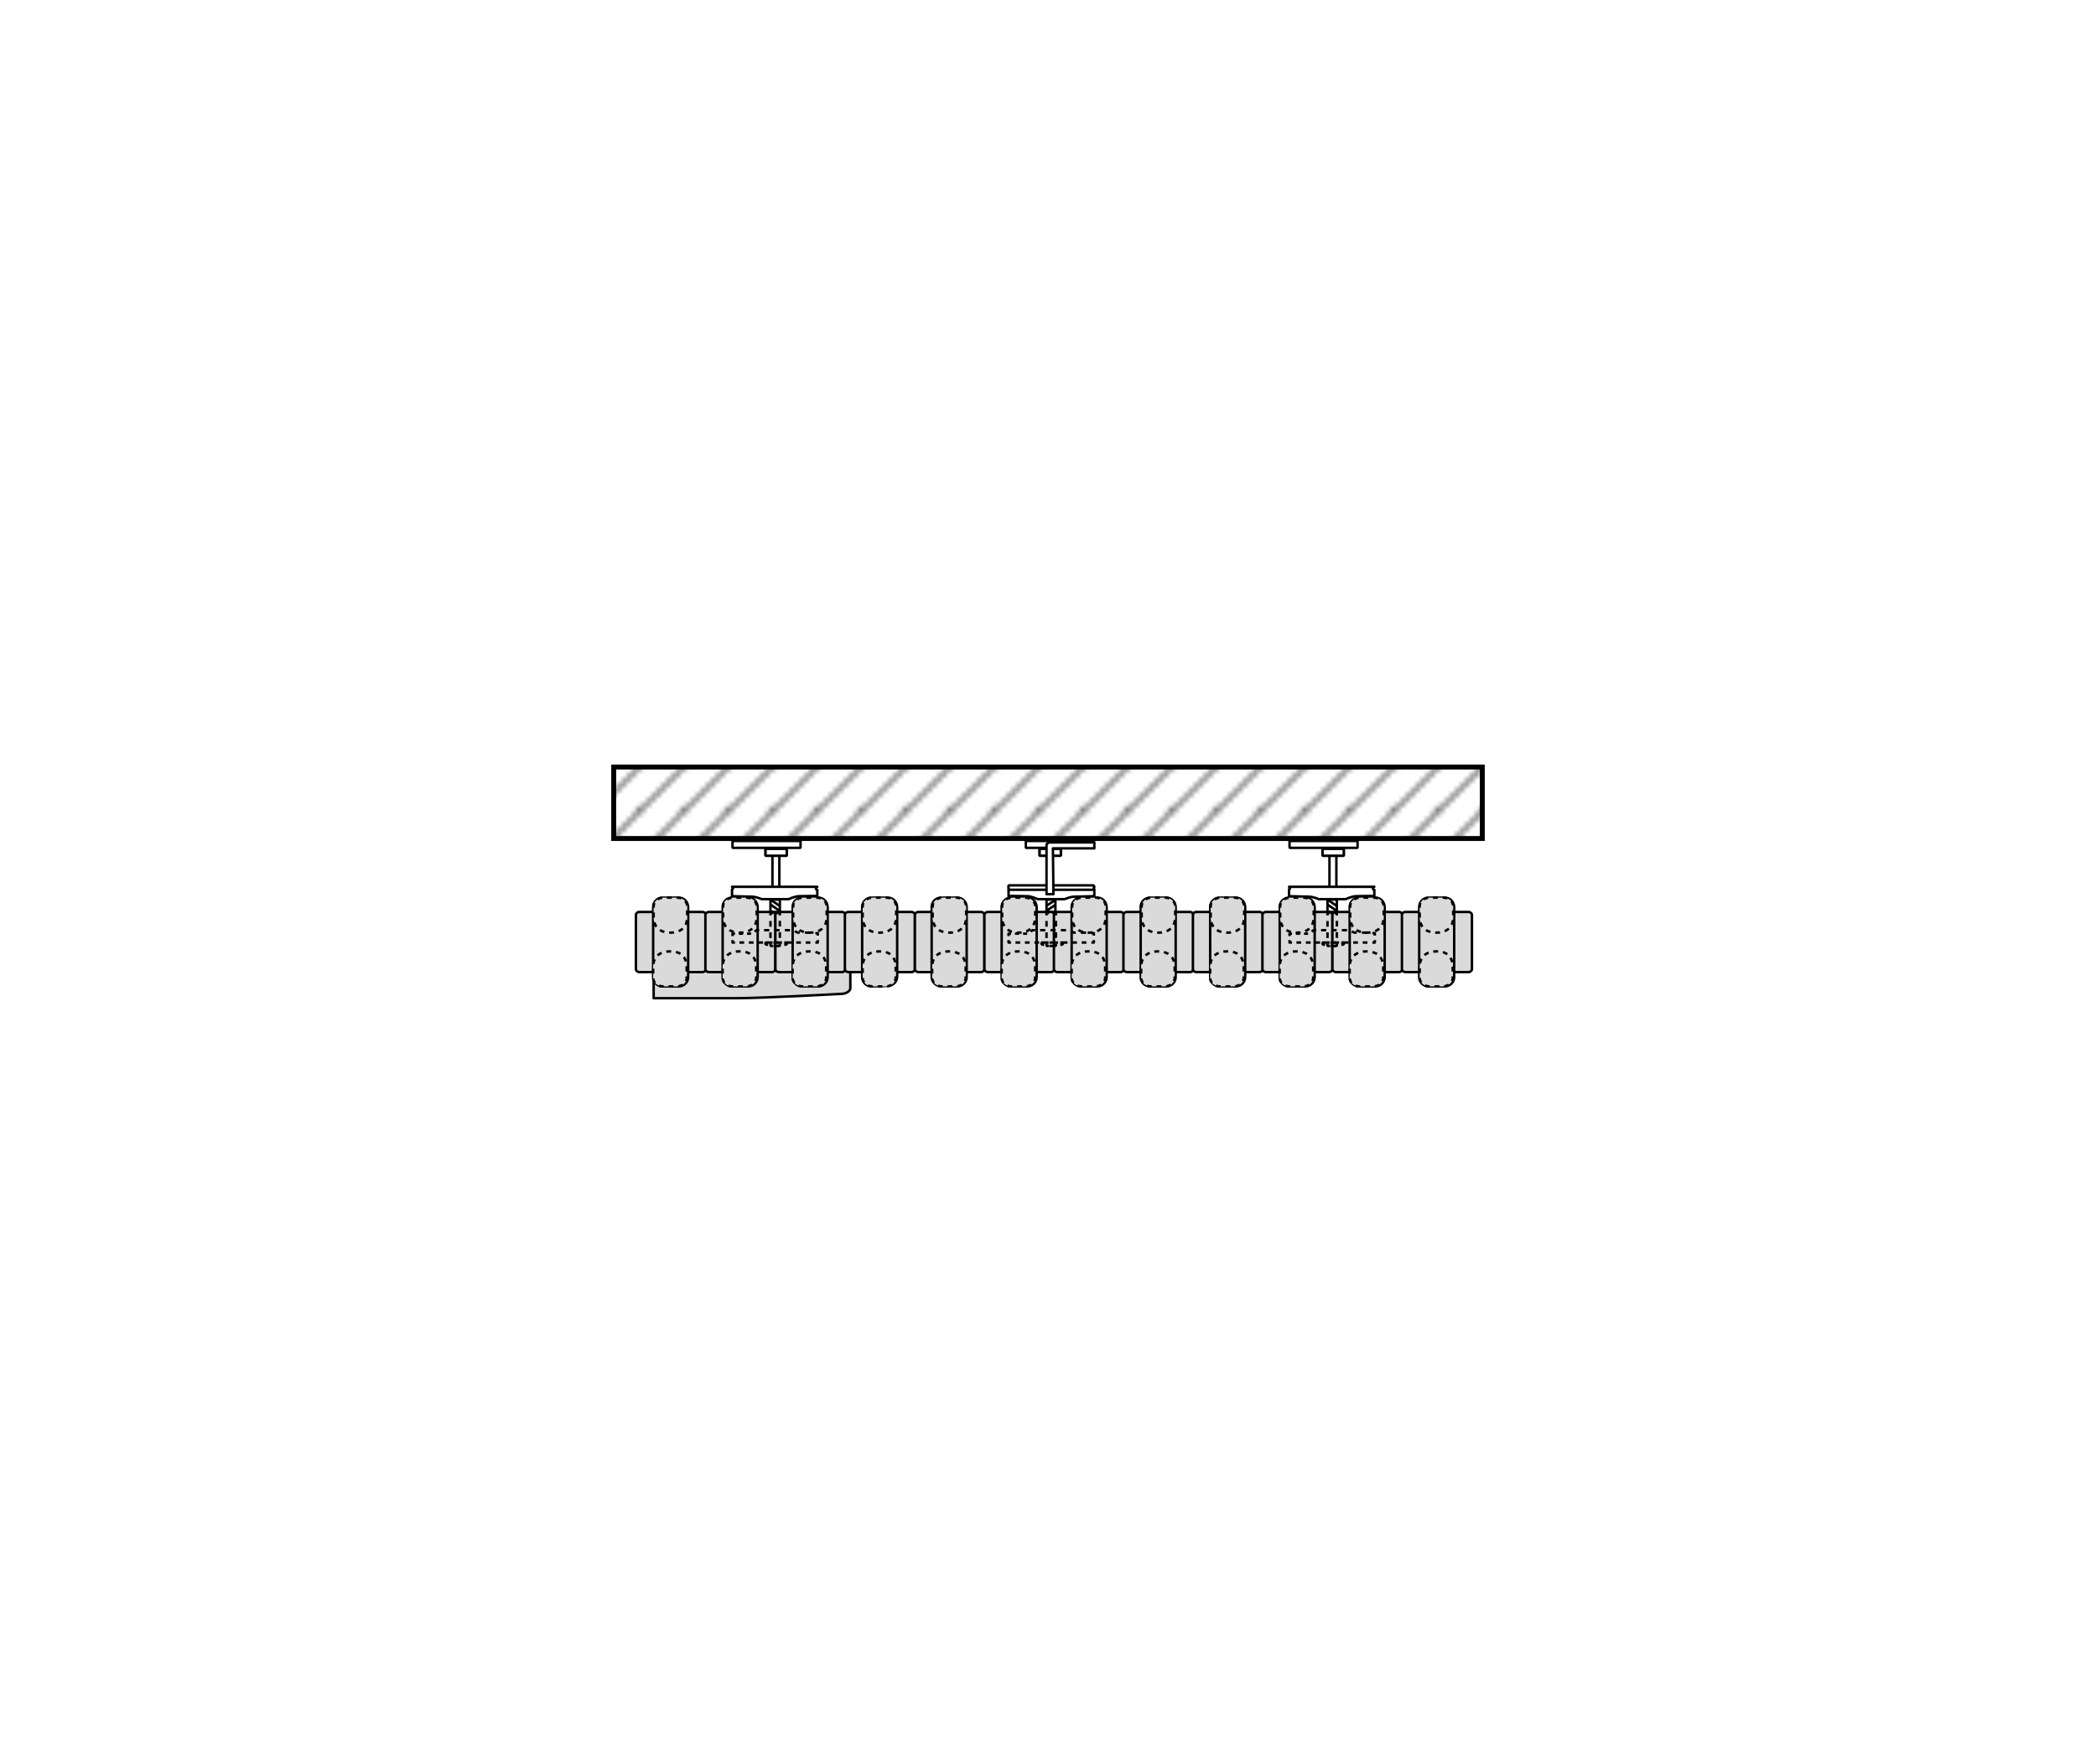 <?xml version="1.0" encoding="utf-8"?>
<!-- Generator: Adobe Illustrator 23.1.1, SVG Export Plug-In . SVG Version: 6.00 Build 0)  -->
<svg version="1.1" id="Ebene_1" xmlns="http://www.w3.org/2000/svg" xmlns:xlink="http://www.w3.org/1999/xlink" x="0px" y="0px"
	 viewBox="0 0 425.2 357.8" style="enable-background:new 0 0 425.2 357.8;" xml:space="preserve">
<style type="text/css">
	.st0{fill:none;}
	.st1{fill:none;stroke:#000000;stroke-width:0.5;}
	.st2{fill-rule:evenodd;clip-rule:evenodd;fill:#FFFFFF;stroke:#000000;stroke-width:0.5;stroke-miterlimit:1;}
	
		.st3{fill-rule:evenodd;clip-rule:evenodd;fill:#FFFFFF;stroke:#000000;stroke-width:0.5;stroke-linejoin:round;stroke-miterlimit:1;}
	.st4{fill:none;stroke:#000000;stroke-width:0.5;stroke-miterlimit:1;}
	
		.st5{fill-rule:evenodd;clip-rule:evenodd;fill:#DADADA;stroke:#000000;stroke-width:0.5;stroke-linejoin:round;stroke-miterlimit:1;}
	.st6{fill:#DADADA;stroke:#000000;stroke-width:0.5;}
	.st7{fill:#DADADA;}
	.st8{fill:none;stroke:#000000;stroke-width:0.5;stroke-dasharray:0.982,0.982,0.982,0.982,0.982,0.982;}
	.st9{fill:url(#SVGID_1_);stroke:#000000;}
	.st10{fill:none;stroke:#000000;stroke-width:0.5;stroke-linejoin:round;}
	.st11{fill:none;stroke:#000000;stroke-width:0.5;stroke-linejoin:round;stroke-dasharray:1.052,1.052;}
	.st12{fill:none;stroke:#000000;stroke-width:0.5;stroke-linejoin:round;stroke-dasharray:0.96,0.96;}
	.st13{fill:none;stroke:#000000;stroke-width:0.5;stroke-linejoin:round;stroke-dasharray:0.822,0.822;}
	.st14{fill:none;stroke:#000000;stroke-width:0.5;stroke-miterlimit:1;stroke-dasharray:1.105,1.105;}
	.st15{fill:none;stroke:#000000;stroke-width:0.5;stroke-miterlimit:1;stroke-dasharray:1.09,1.09;}
	.st16{fill:none;stroke:#000000;stroke-width:0.5;stroke-miterlimit:1;stroke-dasharray:1.155,1.155;}
</style>
<pattern  y="221.4" width="8.5" height="8.5" patternUnits="userSpaceOnUse" id="SVGID_2_" viewBox="8.7 -17.2 8.5 8.5" style="overflow:visible;">
	<g>
		<rect x="8.7" y="-17.2" class="st0" width="8.5" height="8.5"/>
		<g>
			<rect x="8.7" y="-17.2" class="st0" width="8.5" height="8.5"/>
			<g>
				<rect x="8.7" y="-17.2" class="st0" width="8.5" height="8.5"/>
				<line class="st1" x1="17.2" y1="-0.2" x2="25.7" y2="-8.7"/>
				<line class="st1" x1="8.7" y1="-0.2" x2="17.2" y2="-8.7"/>
				<line class="st1" x1="0.2" y1="-0.2" x2="8.7" y2="-8.7"/>
				<line class="st1" x1="17.2" y1="-8.7" x2="25.7" y2="-17.2"/>
				<line class="st1" x1="8.7" y1="-8.7" x2="17.2" y2="-17.2"/>
				<line class="st1" x1="0.2" y1="-8.7" x2="8.7" y2="-17.2"/>
				<line class="st1" x1="17.2" y1="-17.2" x2="25.7" y2="-25.7"/>
				<line class="st1" x1="8.7" y1="-17.2" x2="17.2" y2="-25.7"/>
				<line class="st1" x1="0.2" y1="-17.2" x2="8.7" y2="-25.7"/>
			</g>
		</g>
	</g>
</pattern>
<rect x="156.7" y="170.9" class="st2" width="1.4" height="10.1"/>
<rect x="155.3" y="172.2" class="st2" width="4.3" height="1.4"/>
<rect x="148.6" y="170.6" class="st2" width="13.8" height="1.4"/>
<path class="st3" d="M162.1,181.8c-0.8,0-2.1,0.6-2.1,0.6h-5.5c0,0-1.1-0.5-2-0.5c-0.4,0-4-0.1-4-0.1v-1.4c0,0,0.2,0,0.2-0.2
	c0-0.2-0.2-0.3-0.2-0.3h17.3c0,0-0.3,0-0.3,0.3c0,0.3,0.3,0.3,0.3,0.3v1.3C165.9,181.7,162.7,181.8,162.1,181.8z"/>
<rect x="155.3" y="172.2" class="st2" width="4.3" height="1.4"/>
<g>
	<polygon class="st2" points="158.2,182.5 158.2,185 156.3,185 156.3,182.5 	"/>
	<line class="st4" x1="158.2" y1="183.8" x2="156.3" y2="182.5"/>
	<line class="st4" x1="158.2" y1="184.8" x2="156.3" y2="183.5"/>
	<path class="st2" d="M156.3,190.4"/>
	<path class="st2" d="M158.3,191.6"/>
	<path class="st2" d="M156.4,191.3"/>
	<path class="st2" d="M158,192.4"/>
</g>
<rect x="269.7" y="170.9" class="st2" width="1.4" height="10.1"/>
<rect x="268.3" y="172.2" class="st2" width="4.3" height="1.4"/>
<rect x="261.6" y="170.6" class="st2" width="13.8" height="1.4"/>
<path class="st3" d="M275.1,181.8c-0.8,0-2.1,0.6-2.1,0.6h-5.5c0,0-1.1-0.5-2-0.5c-0.4,0-4-0.1-4-0.1v-1.4c0,0,0.2,0,0.2-0.2
	c0-0.2-0.2-0.3-0.2-0.3h17.3c0,0-0.3,0-0.3,0.3c0,0.3,0.3,0.3,0.3,0.3v1.3C278.9,181.7,275.7,181.8,275.1,181.8z"/>
<rect x="268.3" y="172.2" class="st2" width="4.3" height="1.4"/>
<g>
	<polygon class="st2" points="271.2,182.5 271.2,185 269.3,185 269.3,182.5 	"/>
	<line class="st4" x1="271.2" y1="183.8" x2="269.3" y2="182.5"/>
	<line class="st4" x1="271.2" y1="184.8" x2="269.3" y2="183.5"/>
	<path class="st2" d="M269.3,190.4"/>
	<path class="st2" d="M271.3,191.6"/>
	<path class="st2" d="M269.4,191.3"/>
	<path class="st2" d="M271,192.4"/>
</g>
<rect x="210.9" y="172.2" class="st2" width="4.3" height="1.4"/>
<rect x="208.1" y="170.6" class="st2" width="13.8" height="1.4"/>
<path class="st3" d="M208.4,181.8c0.8,0,2.1,0.6,2.1,0.6h5.5c0,0,1.1-0.5,2-0.5c0.4,0,4-0.1,4-0.1v-1.4c0,0-0.2,0-0.2-0.2
	c0-0.2,0.2-0.3,0.2-0.3h-17.4c0,0,0.3,0,0.3,0.3c0,0.3-0.3,0.3-0.3,0.3v1.3C204.6,181.7,207.8,181.8,208.4,181.8z"/>
<rect x="210.9" y="172.2" class="st2" width="4.3" height="1.4"/>
<g>
	<polygon class="st2" points="212.3,182.5 212.3,185 214.1,185 214.1,182.5 	"/>
	<line class="st4" x1="212.2" y1="183.8" x2="214.2" y2="182.5"/>
	<line class="st4" x1="212.2" y1="184.8" x2="214.2" y2="183.5"/>
	<path class="st2" d="M214.2,190.4"/>
	<path class="st2" d="M212.2,191.6"/>
	<path class="st2" d="M214.1,191.3"/>
	<path class="st2" d="M212.5,192.4"/>
</g>
<rect x="204.6" y="179.6" class="st2" width="17.3" height="0.9"/>
<polygon class="st3" points="212.3,181.4 213.7,181.4 213.6,172.1 222,172.1 222,170.9 212.7,170.9 212.3,171.3 "/>
<path class="st5" d="M171,201.6c0,0-16.3,0.9-21.9,0.9c-5.6,0-16.5,0-16.5,0v-11.6c0,0,11,0,16.5,0s21.8,0.9,21.8,0.9
	s1.6,0.5,1.6,1.4c0,0.9,0,6.5,0,7.3C172.4,201.4,171,201.6,171,201.6z"/>
<path class="st6" d="M129.7,197.2c-0.4,0-0.7-0.3-0.7-0.6v-11c0-0.3,0.3-0.6,0.7-0.6h12.8c0.4,0,0.7,0.3,0.7,0.6v11
	c0,0.3-0.3,0.6-0.7,0.6H129.7z"/>
<path class="st6" d="M134.4,200.1c-1.1,0-1.9-0.9-1.9-1.9V184c0-1.1,0.9-1.9,1.9-1.9h3.3c1.1,0,1.9,0.9,1.9,2v14.1
	c0,1.1-0.9,1.9-1.9,1.9C137.7,200.1,134.4,200.1,134.4,200.1z"/>
<g>
	<path class="st7" d="M132.6,186.1v-2.3c0-0.9,0.9-1.7,2-1.7h2.8c1.1,0,2,0.8,2,1.7v2.3c0,0,0.2,3.1-3.4,3.1
		S132.6,186.1,132.6,186.1z"/>
	<path class="st8" d="M132.6,186.1v-2.3c0-0.9,0.9-1.7,2-1.7h2.8c1.1,0,2,0.8,2,1.7v2.3c0,0,0.2,3.1-3.4,3.1
		S132.6,186.1,132.6,186.1z"/>
</g>
<g>
	<path class="st7" d="M139.3,196.1v2.3c0,0.9-0.9,1.7-2,1.7h-2.8c-1.1,0-2-0.8-2-1.7v-2.3c0,0-0.2-3.1,3.4-3.1
		C139.5,193,139.3,196.1,139.3,196.1z"/>
	<path class="st8" d="M139.3,196.1v2.3c0,0.9-0.9,1.7-2,1.7h-2.8c-1.1,0-2-0.8-2-1.7v-2.3c0,0-0.2-3.1,3.4-3.1
		C139.5,192.9,139.3,196.1,139.3,196.1z"/>
</g>
<path class="st6" d="M143.8,197.2c-0.4,0-0.7-0.3-0.7-0.6v-11c0-0.3,0.3-0.6,0.7-0.6h12.8c0.4,0,0.7,0.3,0.7,0.6v11
	c0,0.3-0.3,0.6-0.7,0.6H143.8z"/>
<path class="st6" d="M148.5,200.1c-1.1,0-1.9-0.9-1.9-1.9V184c0-1.1,0.9-1.9,1.9-1.9h3.3c1.1,0,1.9,0.9,1.9,2v14.1
	c0,1.1-0.9,1.9-1.9,1.9C151.8,200.1,148.5,200.1,148.5,200.1z"/>
<g>
	<path class="st7" d="M146.7,186.1v-2.3c0-0.9,0.9-1.7,2-1.7h2.8c1.1,0,2,0.8,2,1.7v2.3c0,0,0.2,3.1-3.4,3.1
		C146.5,189.2,146.7,186.1,146.7,186.1z"/>
	<path class="st8" d="M146.7,186.1v-2.3c0-0.9,0.9-1.7,2-1.7h2.8c1.1,0,2,0.8,2,1.7v2.3c0,0,0.2,3.1-3.4,3.1
		C146.5,189.2,146.7,186.1,146.7,186.1z"/>
</g>
<g>
	<path class="st7" d="M153.4,196.1v2.3c0,0.9-0.9,1.7-2,1.7h-2.8c-1.1,0-2-0.8-2-1.7v-2.3c0,0-0.2-3.1,3.4-3.1
		S153.4,196.1,153.4,196.1z"/>
	<path class="st8" d="M153.4,196.1v2.3c0,0.9-0.9,1.7-2,1.7h-2.8c-1.1,0-2-0.8-2-1.7v-2.3c0,0-0.2-3.1,3.4-3.1
		C153.6,192.9,153.4,196.1,153.4,196.1z"/>
</g>
<path class="st6" d="M158,197.2c-0.4,0-0.7-0.3-0.7-0.6v-11c0-0.3,0.3-0.6,0.7-0.6h12.8c0.4,0,0.7,0.3,0.7,0.6v11
	c0,0.3-0.3,0.6-0.7,0.6H158z"/>
<path class="st6" d="M162.7,200.1c-1.1,0-1.9-0.9-1.9-1.9V184c0-1.1,0.9-1.9,1.9-1.9h3.3c1.1,0,1.9,0.9,1.9,2v14.1
	c0,1.1-0.9,1.9-1.9,1.9C166,200.1,162.7,200.1,162.7,200.1z"/>
<g>
	<path class="st7" d="M160.9,186.1v-2.3c0-0.9,0.9-1.7,2-1.7h2.8c1.1,0,2,0.8,2,1.7v2.3c0,0,0.2,3.1-3.4,3.1
		C160.7,189.2,160.9,186.1,160.9,186.1z"/>
	<path class="st8" d="M160.9,186.1v-2.3c0-0.9,0.9-1.7,2-1.7h2.8c1.1,0,2,0.8,2,1.7v2.3c0,0,0.2,3.1-3.4,3.1
		C160.7,189.2,160.9,186.1,160.9,186.1z"/>
</g>
<g>
	<path class="st7" d="M167.6,196.1v2.3c0,0.9-0.9,1.7-2,1.7h-2.8c-1.1,0-2-0.8-2-1.7v-2.3c0,0-0.2-3.1,3.4-3.1
		C167.8,192.9,167.6,196.1,167.6,196.1z"/>
	<path class="st8" d="M167.6,196.1v2.3c0,0.9-0.9,1.7-2,1.7h-2.8c-1.1,0-2-0.8-2-1.7v-2.3c0,0-0.2-3.1,3.4-3.1
		C167.8,192.9,167.6,196.1,167.6,196.1z"/>
</g>
<path class="st6" d="M172.1,197.2c-0.4,0-0.7-0.3-0.7-0.6v-11c0-0.3,0.3-0.6,0.7-0.6h12.8c0.4,0,0.7,0.3,0.7,0.6v11
	c0,0.3-0.3,0.6-0.7,0.6H172.1z"/>
<path class="st6" d="M176.8,200.1c-1.1,0-1.9-0.9-1.9-1.9V184c0-1.1,0.9-1.9,1.9-1.9h3.3c1.1,0,1.9,0.9,1.9,2v14
	c0,1.1-0.9,1.9-1.9,1.9L176.8,200.1L176.8,200.1z"/>
<g>
	<path class="st7" d="M175,186.1v-2.3c0-0.9,0.9-1.7,2-1.7h2.8c1.1,0,2,0.8,2,1.7v2.3c0,0,0.2,3.1-3.4,3.1
		C174.8,189.2,175,186.1,175,186.1z"/>
	<path class="st8" d="M175,186.1v-2.3c0-0.9,0.9-1.7,2-1.7h2.8c1.1,0,2,0.8,2,1.7v2.3c0,0,0.2,3.1-3.4,3.1
		C174.8,189.2,175,186.1,175,186.1z"/>
</g>
<g>
	<path class="st7" d="M181.7,196.1v2.3c0,0.9-0.9,1.7-2,1.7H177c-1.1,0-2-0.8-2-1.7v-2.3c0,0-0.2-3.1,3.4-3.1
		C181.9,192.9,181.7,196.1,181.7,196.1z"/>
	<path class="st8" d="M181.7,196.1v2.3c0,0.9-0.9,1.7-2,1.7H177c-1.1,0-2-0.8-2-1.7v-2.3c0,0-0.2-3.1,3.4-3.1
		C181.9,192.9,181.7,196.1,181.7,196.1z"/>
</g>
<path class="st6" d="M186.3,197.2c-0.4,0-0.7-0.3-0.7-0.6v-11c0-0.3,0.3-0.6,0.7-0.6H199c0.4,0,0.7,0.3,0.7,0.6v11
	c0,0.3-0.3,0.6-0.7,0.6H186.3z"/>
<path class="st6" d="M191,200.1c-1.1,0-2-0.9-2-2V184c0-1.1,0.9-1.9,1.9-1.9h3.3c1.1,0,1.9,0.9,1.9,2v14.1c0,1.1-0.9,1.9-1.9,1.9
	C194.2,200.1,191,200.1,191,200.1z"/>
<g>
	<path class="st7" d="M189.2,186.1v-2.3c0-0.9,0.9-1.7,2-1.7h2.8c1.1,0,2,0.8,2,1.7v2.3c0,0,0.2,3.1-3.4,3.1
		C189,189.2,189.2,186.1,189.2,186.1z"/>
	<path class="st8" d="M189.2,186.1v-2.3c0-0.9,0.9-1.7,2-1.7h2.8c1.1,0,2,0.8,2,1.7v2.3c0,0,0.2,3.1-3.4,3.1
		C189,189.2,189.2,186.1,189.2,186.1z"/>
</g>
<g>
	<path class="st7" d="M195.9,196.1v2.3c0,0.9-0.9,1.7-2,1.7h-2.8c-1.1,0-2-0.8-2-1.7v-2.3c0,0-0.2-3.1,3.4-3.1
		C196.1,192.9,195.9,196.1,195.9,196.1z"/>
	<path class="st8" d="M195.9,196.1v2.3c0,0.9-0.9,1.7-2,1.7h-2.8c-1.1,0-2-0.8-2-1.7v-2.3c0,0-0.2-3.1,3.4-3.1
		C196.1,193,195.9,196.1,195.9,196.1z"/>
</g>
<path class="st6" d="M200.4,197.2c-0.4,0-0.7-0.3-0.7-0.6v-11c0-0.3,0.3-0.6,0.7-0.6h12.8c0.4,0,0.7,0.3,0.7,0.6v11
	c0,0.3-0.3,0.6-0.7,0.6H200.4z"/>
<path class="st6" d="M205.1,200.1c-1.1,0-1.9-0.9-1.9-1.9V184c0-1.1,0.9-1.9,1.9-1.9h3.3c1.1,0,1.9,0.9,1.9,2v14.1
	c0,1.1-0.9,1.9-1.9,1.9C208.4,200.1,205.1,200.1,205.1,200.1z"/>
<g>
	<path class="st7" d="M203.3,186.1v-2.3c0-0.9,0.9-1.7,2-1.7h2.7c1.1,0,2,0.8,2,1.7v2.3c0,0,0.2,3.1-3.4,3.1
		C203.1,189.2,203.3,186.1,203.3,186.1z"/>
	<path class="st8" d="M203.3,186.1v-2.3c0-0.9,0.9-1.7,2-1.7h2.7c1.1,0,2,0.8,2,1.7v2.3c0,0,0.2,3.1-3.4,3.1
		C203.1,189.2,203.3,186.1,203.3,186.1z"/>
</g>
<g>
	<path class="st7" d="M210,196.1v2.3c0,0.9-0.9,1.7-2,1.7h-2.8c-1.1,0-2-0.8-2-1.7v-2.3c0,0-0.2-3.1,3.4-3.1
		C210.2,193,210,196.1,210,196.1z"/>
	<path class="st8" d="M210,196.1v2.3c0,0.9-0.9,1.7-2,1.7h-2.8c-1.1,0-2-0.8-2-1.7v-2.3c0,0-0.2-3.1,3.4-3.1
		C210.2,192.9,210,196.1,210,196.1z"/>
</g>
<path class="st6" d="M214.5,197.2c-0.4,0-0.7-0.3-0.7-0.6v-11c0-0.3,0.3-0.6,0.7-0.6h12.8c0.4,0,0.7,0.3,0.7,0.6v11
	c0,0.3-0.3,0.6-0.7,0.6H214.5z"/>
<path class="st6" d="M219.3,200.1c-1.1,0-1.9-0.9-1.9-1.9V184c0-1.1,0.9-1.9,1.9-1.9h3.3c1.1,0,1.9,0.9,1.9,2v14.1
	c0,1.1-0.9,1.9-1.9,1.9C222.6,200.1,219.3,200.1,219.3,200.1z"/>
<g>
	<path class="st7" d="M217.5,186.1v-2.3c0-0.9,0.9-1.7,2-1.7h2.8c1.1,0,2,0.8,2,1.7v2.3c0,0,0.2,3.1-3.4,3.1
		C217.3,189.2,217.5,186.1,217.5,186.1z"/>
	<path class="st8" d="M217.5,186.1v-2.3c0-0.9,0.9-1.7,2-1.7h2.8c1.1,0,2,0.8,2,1.7v2.3c0,0,0.2,3.1-3.4,3.1
		C217.3,189.2,217.5,186.1,217.5,186.1z"/>
</g>
<g>
	<path class="st7" d="M224.2,196.1v2.3c0,0.9-0.9,1.7-2,1.7h-2.8c-1.1,0-2-0.8-2-1.7v-2.3c0,0-0.2-3.1,3.4-3.1
		C224.4,193,224.2,196.1,224.2,196.1z"/>
	<path class="st8" d="M224.2,196.1v2.3c0,0.9-0.9,1.7-2,1.7h-2.8c-1.1,0-2-0.8-2-1.7v-2.3c0,0-0.2-3.1,3.4-3.1
		C224.4,192.9,224.2,196.1,224.2,196.1z"/>
</g>
<path class="st6" d="M228.6,197.2c-0.4,0-0.7-0.3-0.7-0.6v-11c0-0.3,0.3-0.6,0.7-0.6h12.8c0.4,0,0.7,0.3,0.7,0.6v11
	c0,0.3-0.3,0.6-0.7,0.6H228.6z"/>
<path class="st6" d="M233.3,200.1c-1.1,0-1.9-0.9-1.9-1.9V184c0-1.1,0.9-1.9,1.9-1.9h3.3c1.1,0,1.9,0.9,1.9,2v14.1
	c0,1.1-0.9,1.9-1.9,1.9C236.6,200.1,233.3,200.1,233.3,200.1z"/>
<g>
	<path class="st7" d="M231.6,186.1v-2.3c0-0.9,0.9-1.7,2-1.7h2.8c1.1,0,2,0.8,2,1.7v2.3c0,0,0.2,3.1-3.4,3.1
		C231.4,189.2,231.6,186.1,231.6,186.1z"/>
	<path class="st8" d="M231.6,186.1v-2.3c0-0.9,0.9-1.7,2-1.7h2.8c1.1,0,2,0.8,2,1.7v2.3c0,0,0.2,3.1-3.4,3.1
		C231.4,189.2,231.6,186.1,231.6,186.1z"/>
</g>
<g>
	<path class="st7" d="M238.3,196.1v2.3c0,0.9-0.9,1.7-2,1.7h-2.8c-1.1,0-2-0.8-2-1.7v-2.3c0,0-0.2-3.1,3.4-3.1
		C238.5,192.9,238.3,196.1,238.3,196.1z"/>
	<path class="st8" d="M238.3,196.1v2.3c0,0.9-0.9,1.7-2,1.7h-2.8c-1.1,0-2-0.8-2-1.7v-2.3c0,0-0.2-3.1,3.4-3.1
		C238.5,193,238.3,196.1,238.3,196.1z"/>
</g>
<path class="st6" d="M242.7,197.2c-0.4,0-0.7-0.3-0.7-0.6v-11c0-0.3,0.3-0.6,0.7-0.6h12.8c0.4,0,0.7,0.3,0.7,0.6v11
	c0,0.3-0.3,0.6-0.7,0.6H242.7z"/>
<path class="st6" d="M247.4,200.1c-1.1,0-1.9-0.9-1.9-1.9V184c0-1.1,0.9-1.9,1.9-1.9h3.3c1.1,0,1.9,0.9,1.9,2v14.1
	c0,1.1-0.9,1.9-1.9,1.9C250.7,200.1,247.4,200.1,247.4,200.1z"/>
<g>
	<path class="st7" d="M245.6,186.1v-2.3c0-0.9,0.9-1.7,2-1.7h2.8c1.1,0,2,0.8,2,1.7v2.3c0,0,0.2,3.1-3.4,3.1
		C245.4,189.2,245.6,186.1,245.6,186.1z"/>
	<path class="st8" d="M245.6,186.1v-2.3c0-0.9,0.9-1.7,2-1.7h2.8c1.1,0,2,0.8,2,1.7v2.3c0,0,0.2,3.1-3.4,3.1
		C245.4,189.2,245.6,186.1,245.6,186.1z"/>
</g>
<g>
	<path class="st7" d="M252.3,196.1v2.3c0,0.9-0.9,1.7-2,1.7h-2.8c-1.1,0-2-0.8-2-1.7v-2.3c0,0-0.2-3.1,3.4-3.1
		C252.5,192.9,252.3,196.1,252.3,196.1z"/>
	<path class="st8" d="M252.3,196.1v2.3c0,0.9-0.9,1.7-2,1.7h-2.8c-1.1,0-2-0.8-2-1.7v-2.3c0,0-0.2-3.1,3.4-3.1
		C252.5,192.9,252.3,196.1,252.3,196.1z"/>
</g>
<path class="st6" d="M256.8,197.2c-0.4,0-0.7-0.3-0.7-0.6v-11c0-0.3,0.3-0.6,0.7-0.6h12.8c0.4,0,0.7,0.3,0.7,0.6v11
	c0,0.3-0.3,0.6-0.7,0.6H256.8z"/>
<path class="st6" d="M261.5,200.1c-1.1,0-1.9-0.9-1.9-1.9V184c0-1.1,0.9-1.9,1.9-1.9h3.3c1.1,0,1.9,0.9,1.9,2v14.1
	c0,1.1-0.9,1.9-1.9,1.9C264.8,200.1,261.5,200.1,261.5,200.1z"/>
<g>
	<path class="st7" d="M259.7,186.1v-2.3c0-0.9,0.9-1.7,2-1.7h2.8c1.1,0,2,0.8,2,1.7v2.3c0,0,0.2,3.1-3.4,3.1
		S259.7,186.1,259.7,186.1z"/>
	<path class="st8" d="M259.7,186.1v-2.3c0-0.9,0.9-1.7,2-1.7h2.8c1.1,0,2,0.8,2,1.7v2.3c0,0,0.2,3.1-3.4,3.1
		S259.7,186.1,259.7,186.1z"/>
</g>
<g>
	<path class="st7" d="M266.4,196.1v2.3c0,0.9-0.9,1.7-2,1.7h-2.8c-1.1,0-2-0.8-2-1.7v-2.3c0,0-0.2-3.1,3.4-3.1
		S266.4,196.1,266.4,196.1z"/>
	<path class="st8" d="M266.4,196.1v2.3c0,0.9-0.9,1.7-2,1.7h-2.8c-1.1,0-2-0.8-2-1.7v-2.3c0,0-0.2-3.1,3.4-3.1
		S266.4,196.1,266.4,196.1z"/>
</g>
<path class="st6" d="M271,197.2c-0.4,0-0.7-0.3-0.7-0.6v-11c0-0.3,0.3-0.6,0.7-0.6h12.8c0.4,0,0.7,0.3,0.7,0.6v11
	c0,0.3-0.3,0.6-0.7,0.6H271z"/>
<path class="st6" d="M275.7,200.1c-1.1,0-1.9-0.9-1.9-1.9V184c0-1.1,0.9-1.9,1.9-1.9h3.3c1.1,0,1.9,0.9,1.9,2v14.1
	c0,1.1-0.9,1.9-1.9,1.9C279,200.1,275.7,200.1,275.7,200.1z"/>
<g>
	<path class="st7" d="M273.9,186.1v-2.3c0-0.9,0.9-1.7,2-1.7h2.8c1.1,0,2,0.8,2,1.7v2.3c0,0,0.2,3.1-3.4,3.1
		C273.7,189.2,273.9,186.1,273.9,186.1z"/>
	<path class="st8" d="M273.9,186.1v-2.3c0-0.9,0.9-1.7,2-1.7h2.8c1.1,0,2,0.8,2,1.7v2.3c0,0,0.2,3.1-3.4,3.1
		C273.7,189.2,273.9,186.1,273.9,186.1z"/>
</g>
<g>
	<path class="st7" d="M280.6,196.1v2.3c0,0.9-0.9,1.7-2,1.7h-2.8c-1.1,0-2-0.8-2-1.7v-2.3c0,0-0.2-3.1,3.4-3.1
		C280.8,193,280.6,196.1,280.6,196.1z"/>
	<path class="st8" d="M280.6,196.1v2.3c0,0.9-0.9,1.7-2,1.7h-2.8c-1.1,0-2-0.8-2-1.7v-2.3c0,0-0.2-3.1,3.4-3.1
		C280.8,193,280.6,196.1,280.6,196.1z"/>
</g>
<path class="st6" d="M285.1,197.2c-0.4,0-0.7-0.3-0.7-0.6v-11c0-0.3,0.3-0.6,0.7-0.6h12.8c0.4,0,0.7,0.3,0.7,0.6v11
	c0,0.3-0.3,0.6-0.7,0.6H285.1z"/>
<path class="st6" d="M289.8,200.1c-1.1,0-1.9-0.9-1.9-1.9V184c0-1.1,0.9-1.9,1.9-1.9h3.3c1.1,0,1.9,0.9,1.9,2v14.1
	c0,1.1-0.9,1.9-1.9,1.9C293.1,200.1,289.8,200.1,289.8,200.1z"/>
<g>
	<path class="st7" d="M288,186.1v-2.3c0-0.9,0.9-1.7,2-1.7h2.8c1.1,0,2,0.8,2,1.7v2.3c0,0,0.2,3.1-3.4,3.1S288,186.1,288,186.1z"/>
	<path class="st8" d="M288,186.1v-2.3c0-0.9,0.9-1.7,2-1.7h2.8c1.1,0,2,0.8,2,1.7v2.3c0,0,0.2,3.1-3.4,3.1S288,186.1,288,186.1z"/>
</g>
<g>
	<path class="st7" d="M294.7,196.1v2.3c0,0.9-0.9,1.7-2,1.7H290c-1.1,0-2-0.8-2-1.7v-2.3c0,0-0.2-3.1,3.4-3.1
		C294.9,192.9,294.7,196.1,294.7,196.1z"/>
	<path class="st8" d="M294.7,196.1v2.3c0,0.9-0.9,1.7-2,1.7H290c-1.1,0-2-0.8-2-1.7v-2.3c0,0-0.2-3.1,3.4-3.1
		C294.9,192.9,294.7,196.1,294.7,196.1z"/>
</g>
<pattern  id="SVGID_1_" xlink:href="#SVGID_2_" patternTransform="matrix(1 0 0 1 -220.889 15954.406)">
</pattern>
<rect x="124.5" y="155.6" class="st9" width="176.2" height="14.5"/>
<g>
	<g>
		<path class="st10" d="M153.1,189c0.2-0.2,0.4-0.3,0.4-0.3h0.5"/>
		<path class="st11" d="M155,188.7h6c0,0,0.6,0.5,1,0.5c0.2,0,1.8,0,2.9,0"/>
		<path class="st10" d="M165.4,189.3c0.3,0,0.5,0,0.5,0v0.5"/>
		<polyline class="st10" points="165.9,190.7 165.9,191.2 165.4,191.2 		"/>
		<line class="st12" x1="164.4" y1="191.2" x2="149.6" y2="191.2"/>
		<polyline class="st10" points="149.1,191.2 148.6,191.2 148.6,190.7 		"/>
		<path class="st10" d="M148.6,189.9v-0.5c0,0,0.2,0,0.5,0"/>
		<path class="st13" d="M149.9,189.4c1,0,2.2,0,2.5,0c0.1,0,0.2,0,0.4-0.1"/>
	</g>
</g>
<g>
	<g>
		<path class="st4" d="M159.1,191.2h0.5v0.4c0,0-0.2,0-0.5,0.1"/>
		<path class="st14" d="M158,191.9c-0.2,0-0.4,0-0.6,0c-0.4,0-0.7,0-1.1-0.1"/>
		<path class="st4" d="M155.8,191.7c-0.3-0.1-0.5-0.1-0.5-0.1v-0.4h0.5"/>
		<line class="st15" x1="156.9" y1="191.2" x2="158.5" y2="191.2"/>
	</g>
</g>
<g>
	<g>
		<g>
			<polyline class="st4" points="157.7,185.2 158.2,185.2 158.2,185.7 			"/>
			<line class="st16" x1="158.2" y1="186.8" x2="158.2" y2="190.9"/>
			<polyline class="st4" points="158.2,191.4 158.2,191.9 157.7,191.9 			"/>
			<polyline class="st4" points="156.8,191.9 156.3,191.9 156.3,191.4 			"/>
			<line class="st16" x1="156.3" y1="190.3" x2="156.3" y2="186.2"/>
			<polyline class="st4" points="156.3,185.7 156.3,185.2 156.8,185.2 			"/>
		</g>
	</g>
</g>
<g>
	<g>
		<path class="st10" d="M266.1,189c0.2-0.2,0.4-0.3,0.4-0.3h0.5"/>
		<path class="st11" d="M268,188.7h5.9c0,0,0.6,0.5,1,0.5c0.2,0,1.8,0,2.9,0"/>
		<path class="st10" d="M278.4,189.3c0.3,0,0.5,0,0.5,0v0.5"/>
		<polyline class="st10" points="278.9,190.7 278.9,191.2 278.4,191.2 		"/>
		<line class="st12" x1="277.4" y1="191.2" x2="262.6" y2="191.2"/>
		<polyline class="st10" points="262.1,191.2 261.6,191.2 261.6,190.7 		"/>
		<path class="st10" d="M261.6,189.9v-0.5c0,0,0.2,0,0.5,0"/>
		<path class="st13" d="M262.9,189.4c1,0,2.2,0,2.5,0c0.1,0,0.2,0,0.4-0.1"/>
	</g>
</g>
<g>
	<g>
		<path class="st4" d="M272.1,191.2h0.5v0.4c0,0-0.2,0-0.5,0.1"/>
		<path class="st14" d="M271,191.9c-0.2,0-0.4,0-0.6,0c-0.4,0-0.7,0-1.1-0.1"/>
		<path class="st4" d="M268.8,191.7c-0.3-0.1-0.5-0.1-0.5-0.1v-0.4h0.5"/>
		<line class="st15" x1="269.9" y1="191.2" x2="271.5" y2="191.2"/>
	</g>
</g>
<g>
	<g>
		<g>
			<polyline class="st4" points="270.7,185.2 271.2,185.2 271.2,185.7 			"/>
			<line class="st16" x1="271.2" y1="186.8" x2="271.2" y2="190.9"/>
			<polyline class="st4" points="271.2,191.4 271.2,191.9 270.7,191.9 			"/>
			<polyline class="st4" points="269.8,191.9 269.3,191.9 269.3,191.4 			"/>
			<line class="st16" x1="269.3" y1="190.3" x2="269.3" y2="186.2"/>
			<polyline class="st4" points="269.3,185.7 269.3,185.2 269.8,185.2 			"/>
		</g>
	</g>
</g>
<g>
	<g>
		<path class="st10" d="M209.1,189c0.2-0.2,0.4-0.3,0.4-0.3h0.5"/>
		<path class="st11" d="M211,188.7h6c0,0,0.6,0.5,1,0.5c0.2,0,1.8,0,2.9,0"/>
		<path class="st10" d="M221.4,189.3c0.3,0,0.5,0,0.5,0v0.5"/>
		<polyline class="st10" points="221.9,190.7 221.9,191.2 221.4,191.2 		"/>
		<line class="st12" x1="220.4" y1="191.2" x2="205.6" y2="191.2"/>
		<polyline class="st10" points="205.1,191.2 204.6,191.2 204.6,190.7 		"/>
		<path class="st10" d="M204.6,189.9v-0.5c0,0,0.2,0,0.5,0"/>
		<path class="st13" d="M205.9,189.4c1,0,2.2,0,2.5,0c0.1,0,0.2,0,0.4-0.1"/>
	</g>
</g>
<g>
	<g>
		<path class="st4" d="M215.1,191.2h0.5v0.4c0,0-0.2,0-0.5,0.1"/>
		<path class="st14" d="M214,191.9c-0.2,0-0.4,0-0.6,0c-0.4,0-0.7,0-1.1-0.1"/>
		<path class="st4" d="M211.8,191.7c-0.3-0.1-0.5-0.1-0.5-0.1v-0.4h0.5"/>
		<line class="st15" x1="212.9" y1="191.2" x2="214.5" y2="191.2"/>
	</g>
</g>
<g>
	<g>
		<g>
			<polyline class="st4" points="213.7,185.2 214.2,185.2 214.2,185.7 			"/>
			<line class="st16" x1="214.2" y1="186.8" x2="214.2" y2="190.9"/>
			<polyline class="st4" points="214.2,191.4 214.2,191.9 213.7,191.9 			"/>
			<polyline class="st4" points="212.8,191.9 212.3,191.9 212.3,191.4 			"/>
			<line class="st16" x1="212.3" y1="190.3" x2="212.3" y2="186.2"/>
			<polyline class="st4" points="212.3,185.7 212.3,185.2 212.8,185.2 			"/>
		</g>
	</g>
</g>
</svg>
